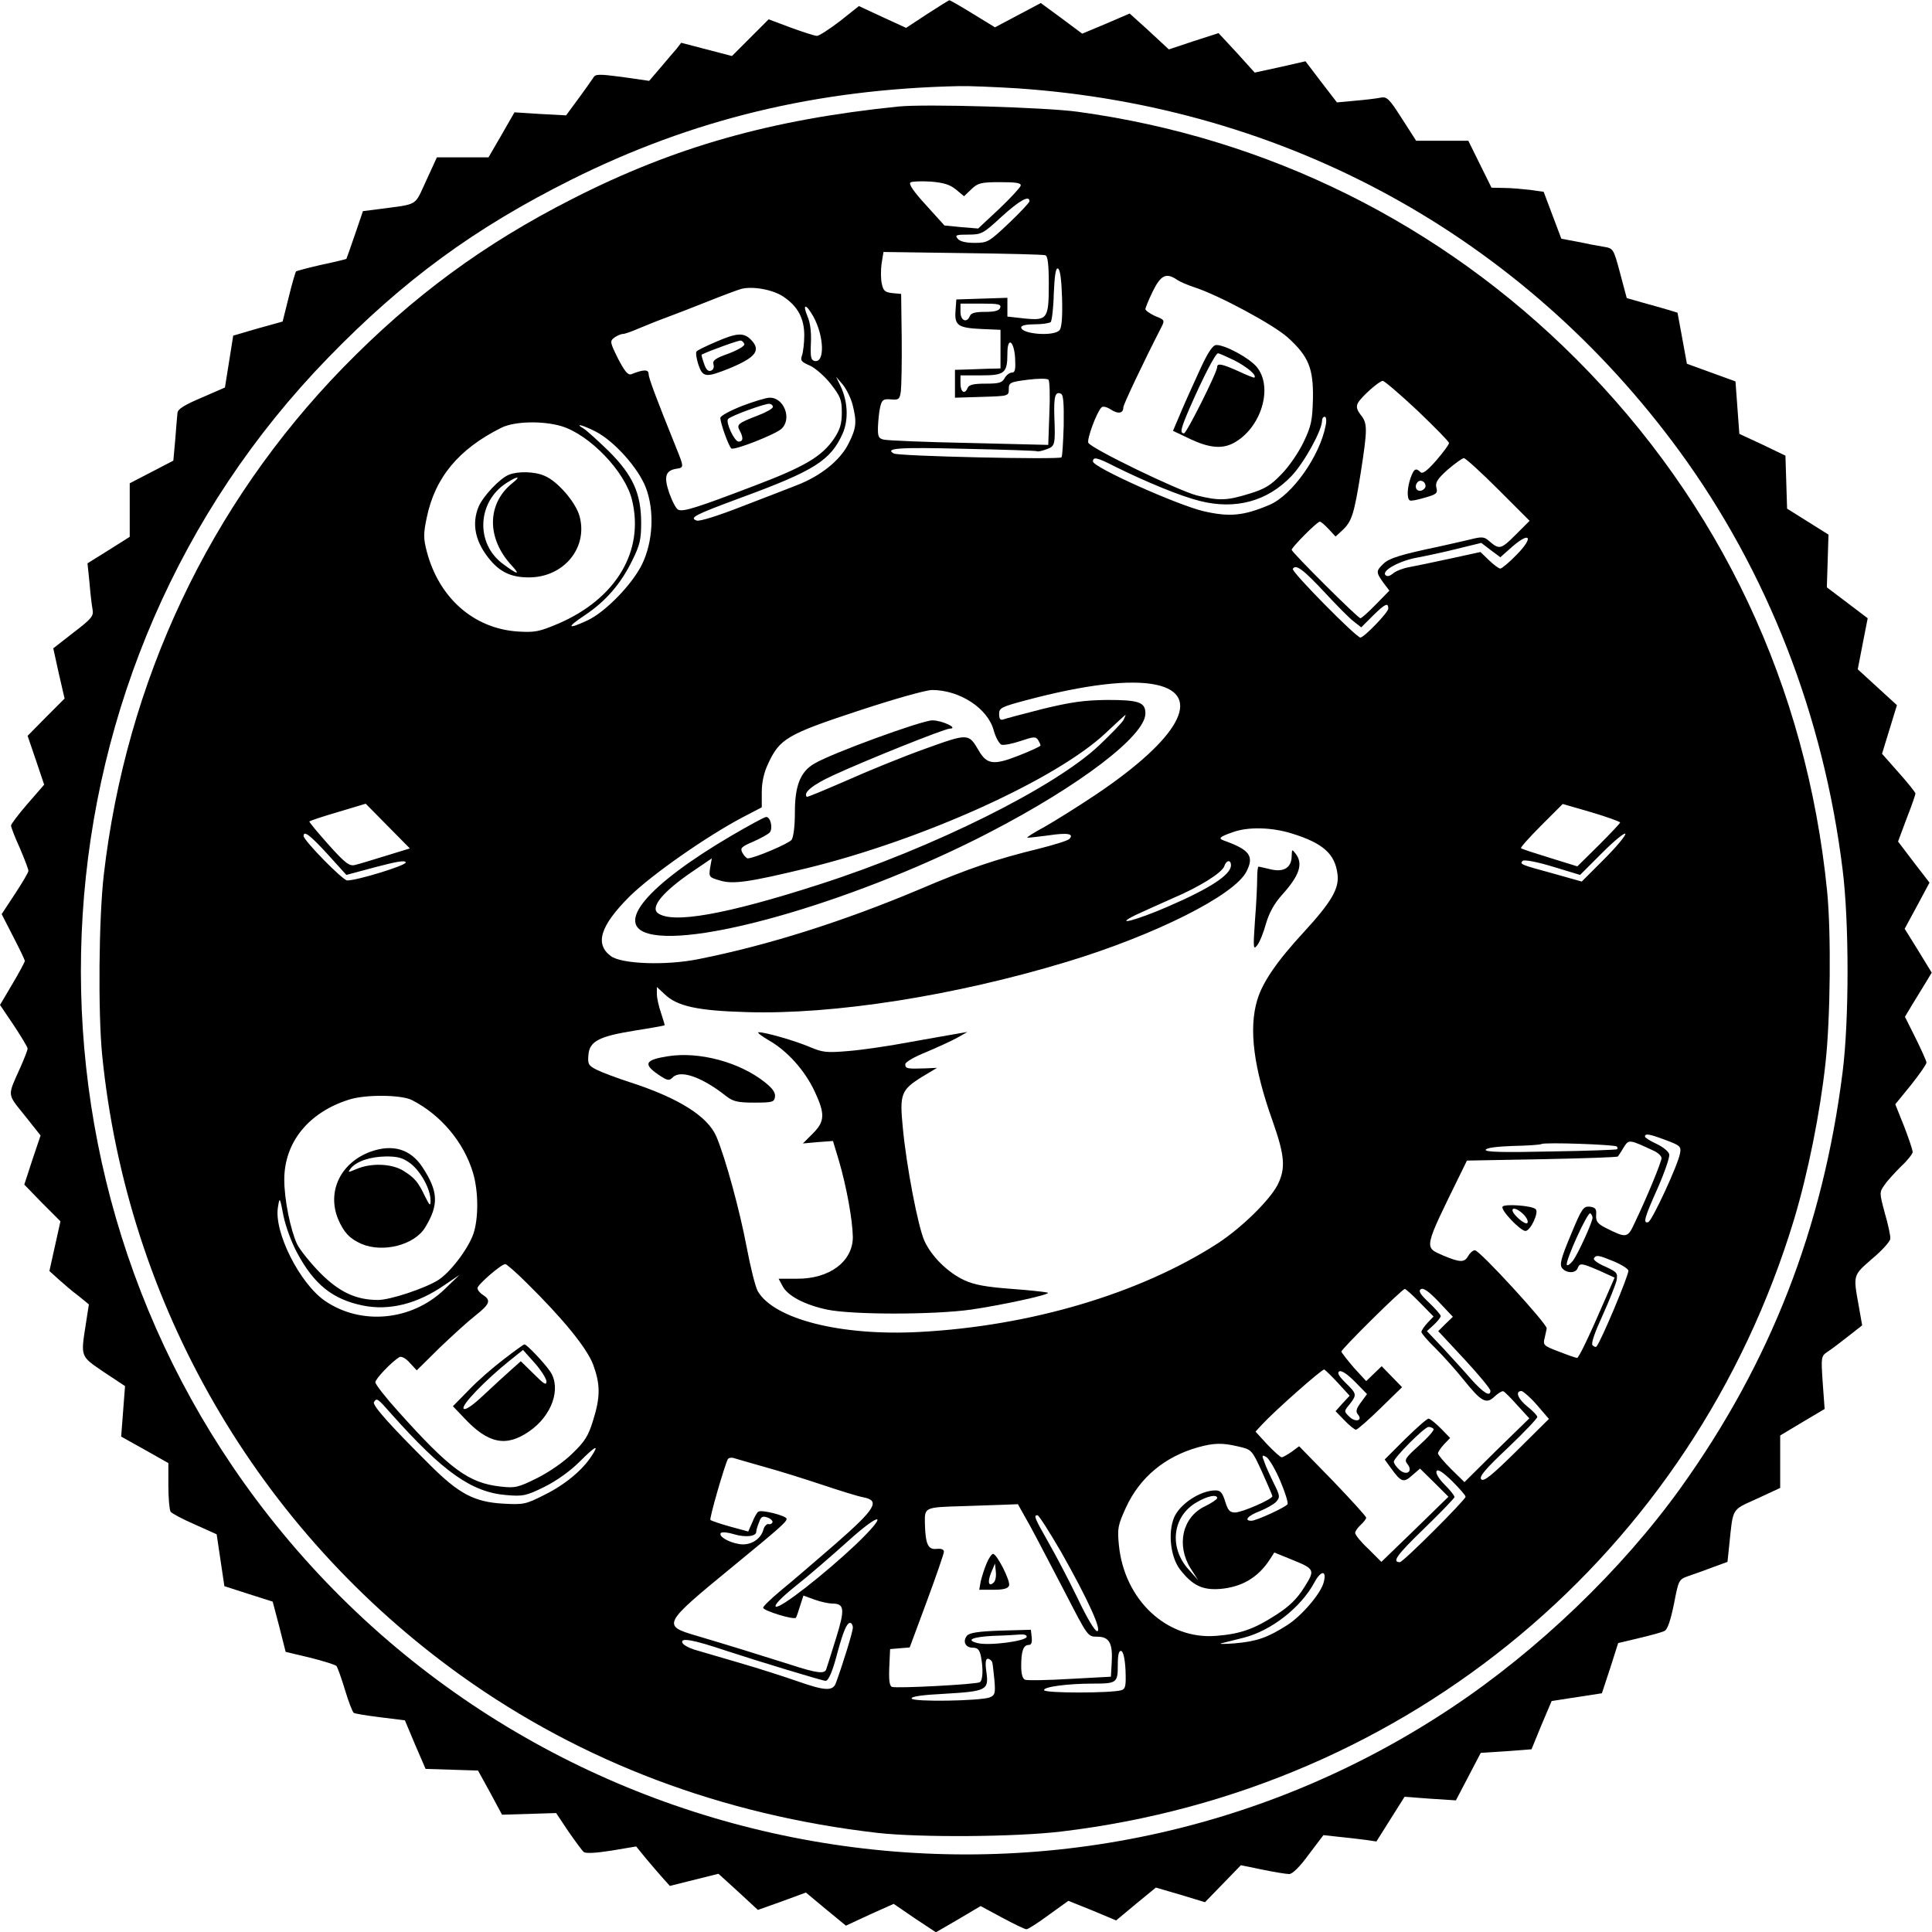 <?xml version="1.0" standalone="no"?>
<!DOCTYPE svg PUBLIC "-//W3C//DTD SVG 20010904//EN"
 "http://www.w3.org/TR/2001/REC-SVG-20010904/DTD/svg10.dtd">
<svg version="1.0" xmlns="http://www.w3.org/2000/svg"
 width="700pt" height="700pt" viewBox="0 0 700 700"
 preserveAspectRatio="xMidYMid meet">
<g transform="translate(0,700) scale(0.1,-0.1)"
fill="#000000" stroke="none">
<path d="M3359 6949 l-76 -50 -85 39 -86 40 -68 -54 c-38 -29 -76 -54 -84 -54
-8 0 -51 14 -95 30 l-80 30 -67 -67 -66 -66 -92 24 -92 24 -16 -21 c-10 -11
-36 -42 -58 -68 l-42 -49 -97 14 c-84 11 -98 11 -105 -2 -5 -8 -29 -42 -54
-76 l-45 -61 -93 5 -94 6 -47 -82 -47 -81 -94 0 -93 0 -39 -85 c-44 -94 -24
-83 -174 -103 l-55 -7 -29 -85 c-16 -47 -30 -86 -31 -88 -1 -1 -41 -11 -89
-21 -48 -11 -90 -22 -93 -24 -3 -3 -15 -45 -27 -94 l-22 -88 -90 -25 -89 -26
-15 -94 -15 -94 -85 -37 c-61 -26 -86 -41 -87 -55 -1 -10 -5 -54 -8 -96 l-7
-77 -79 -41 -79 -41 0 -97 0 -97 -76 -48 -77 -48 7 -68 c3 -37 8 -81 11 -97 5
-26 -1 -34 -69 -86 l-73 -57 20 -91 21 -91 -67 -67 -67 -68 30 -88 30 -89 -60
-69 c-33 -38 -60 -74 -60 -79 0 -6 14 -43 32 -82 17 -40 31 -77 31 -82 0 -6
-22 -43 -49 -84 l-48 -73 42 -82 c23 -44 42 -84 42 -88 0 -3 -20 -41 -45 -83
l-45 -76 50 -74 c27 -41 50 -79 50 -84 0 -6 -12 -36 -26 -68 -48 -107 -49 -94
15 -174 l58 -73 -30 -89 -29 -89 65 -67 66 -66 -20 -90 -20 -90 33 -30 c18
-16 50 -44 72 -60 l38 -31 -11 -71 c-19 -121 -20 -116 65 -174 l77 -51 -7 -92
-7 -91 86 -48 85 -48 0 -82 c0 -45 4 -87 8 -94 4 -6 43 -27 87 -46 l80 -36 14
-94 14 -94 87 -28 88 -28 24 -91 23 -91 88 -21 c49 -12 92 -26 96 -30 4 -5 18
-44 31 -87 13 -43 27 -80 32 -83 4 -3 48 -10 96 -16 l89 -11 37 -88 38 -88 95
-3 95 -3 44 -80 43 -80 98 3 98 3 44 -66 c25 -36 50 -70 56 -75 7 -6 44 -4
101 5 l89 15 35 -43 c19 -23 47 -55 61 -71 l26 -29 88 22 88 22 31 -28 c17
-15 49 -45 71 -65 l41 -38 87 31 87 32 72 -60 73 -60 86 40 87 39 76 -52 77
-51 81 47 81 48 78 -42 c43 -23 82 -42 88 -42 6 0 42 23 81 52 l71 51 87 -35
86 -36 72 60 72 59 89 -26 89 -27 65 67 65 67 78 -16 c43 -9 87 -16 97 -16 12
0 39 27 71 71 l53 70 55 -6 c30 -3 73 -8 96 -11 l41 -6 51 81 51 81 93 -7 93
-6 45 86 45 86 92 6 92 7 36 88 37 87 91 14 91 14 30 91 29 91 76 18 c42 10
83 21 92 26 11 5 22 39 34 97 17 88 17 89 53 102 21 7 60 21 89 32 l52 19 6
57 c15 143 7 129 101 172 l84 39 0 95 0 95 80 48 81 48 -7 96 c-6 92 -6 95 17
111 13 8 47 34 75 56 l51 40 -13 74 c-20 110 -20 107 50 168 36 30 65 63 65
72 1 10 -8 52 -20 93 -20 75 -20 75 0 103 10 15 38 45 60 67 23 21 41 45 41
51 0 7 -14 49 -31 93 l-32 80 57 70 c31 39 56 75 56 81 0 6 -18 45 -39 88
l-39 78 27 45 c15 24 37 60 49 80 l21 35 -49 80 -49 79 45 83 45 84 -57 74
-57 75 31 83 c18 46 32 86 32 91 0 4 -27 38 -61 76 l-60 68 27 88 27 88 -71
65 -71 65 18 93 18 92 -74 56 -74 56 3 95 3 96 -75 47 -75 47 -3 96 -3 96 -83
40 -84 39 -7 95 -7 95 -88 32 -88 32 -17 93 -17 92 -36 11 c-21 6 -62 18 -92
26 l-56 16 -24 90 c-24 89 -24 90 -60 96 -19 3 -62 11 -94 18 l-59 11 -32 85
-32 85 -49 7 c-27 3 -69 7 -94 7 l-46 1 -42 85 -42 85 -95 0 -94 0 -52 81
c-46 72 -54 80 -78 75 -14 -3 -56 -8 -92 -11 l-65 -6 -57 74 -57 75 -92 -21
-92 -20 -65 72 -66 71 -90 -29 -90 -30 -40 37 c-22 21 -54 50 -71 65 l-31 28
-86 -37 -86 -36 -75 56 -75 55 -83 -44 -83 -44 -80 49 c-44 27 -82 49 -85 49
-3 0 -39 -23 -81 -50z m326 -269 c974 -66 1830 -535 2401 -1316 318 -436 521
-956 590 -1514 24 -188 24 -548 0 -735 -71 -564 -261 -1051 -586 -1505 -213
-297 -518 -590 -833 -799 -1407 -935 -3312 -602 -4329 756 -937 1253 -826
3019 261 4137 274 282 531 470 881 645 439 219 889 328 1405 339 33 1 128 -3
210 -8z"/>
<path d="M3255 6614 c-461 -47 -811 -146 -1180 -334 -321 -163 -578 -352 -831
-611 -485 -498 -787 -1138 -868 -1839 -18 -156 -21 -496 -6 -651 90 -904 563
-1722 1302 -2251 438 -313 945 -504 1508 -569 153 -17 498 -15 665 5 1260 150
2289 1010 2655 2217 51 170 94 384 114 566 18 162 21 472 6 624 -74 742 -387
1406 -910 1929 -490 490 -1116 801 -1805 895 -114 16 -554 29 -650 19z m209
-301 l29 -24 26 25 c24 23 35 26 105 26 58 0 77 -3 74 -13 -2 -7 -37 -45 -78
-84 l-76 -71 -61 5 -61 6 -67 74 c-45 49 -64 77 -56 82 6 4 39 5 74 3 47 -4
69 -11 91 -29z m266 -42 c0 -5 -34 -41 -75 -80 -72 -68 -77 -71 -124 -71 -31
0 -53 5 -61 15 -11 13 -6 15 38 15 48 0 54 3 121 65 65 59 101 79 101 56z m58
-196 c8 -3 12 -33 12 -103 0 -127 -5 -134 -87 -126 l-63 7 0 34 0 34 -92 -3
-93 -3 -3 -41 c-4 -53 9 -62 93 -66 l70 -3 0 -70 0 -70 -45 -1 c-25 -1 -62 -2
-82 -3 l-38 -1 0 -50 0 -51 98 3 c96 3 97 3 97 28 0 23 4 26 68 34 39 5 72 5
76 0 4 -5 6 -60 3 -122 l-4 -114 -287 7 c-157 3 -296 9 -308 12 -20 4 -23 11
-22 47 1 22 4 55 8 71 6 26 11 30 38 28 29 -3 33 0 37 30 2 17 4 104 3 192
l-2 160 -32 3 c-26 3 -33 8 -38 34 -4 16 -4 49 -1 72 l7 43 287 -4 c158 -2
293 -5 300 -8z m60 -154 c2 -68 -1 -108 -9 -117 -19 -24 -139 -15 -139 10 0 7
19 11 49 11 27 0 53 4 58 8 4 5 10 51 11 103 3 66 7 94 15 91 8 -2 13 -40 15
-106z m417 65 c11 -7 38 -19 60 -26 88 -28 289 -136 341 -183 75 -68 93 -111
91 -222 -2 -78 -6 -99 -34 -157 -17 -36 -53 -89 -80 -116 -39 -41 -61 -54
-117 -71 -81 -25 -109 -26 -190 -6 -71 19 -385 171 -393 191 -5 14 30 110 48
128 4 5 19 2 34 -8 26 -17 45 -14 45 8 0 10 72 162 137 289 14 27 13 28 -22
42 -19 9 -35 20 -35 25 0 5 12 34 27 65 29 59 49 68 88 41z m-1428 -60 c53
-35 77 -79 77 -141 0 -27 -4 -60 -8 -72 -7 -19 -3 -24 27 -37 19 -8 53 -37 76
-66 36 -46 41 -58 41 -104 0 -41 -6 -62 -28 -95 -44 -65 -106 -102 -294 -173
-202 -77 -252 -93 -270 -85 -8 2 -22 30 -33 60 -21 61 -14 83 28 89 25 4 25 6
-2 73 -77 191 -101 256 -101 270 0 17 -18 17 -63 -1 -12 -4 -24 11 -48 57 -29
59 -30 63 -13 76 10 7 24 13 31 13 7 0 32 9 55 19 24 10 68 28 98 39 30 11
100 38 155 60 55 22 109 42 120 45 41 11 114 -2 152 -27z m787 -41 c-4 -11
-21 -15 -55 -15 -35 0 -51 -4 -55 -15 -11 -27 -34 -17 -34 15 l0 30 75 0 c62
0 73 -2 69 -15z m-677 -32 c39 -71 42 -168 5 -161 -14 3 -16 14 -14 64 2 39
-2 74 -12 97 -20 48 -6 48 21 0z m731 -151 c2 -41 0 -52 -12 -52 -8 0 -20 -9
-26 -20 -9 -17 -21 -20 -69 -20 -43 0 -60 -4 -65 -15 -10 -26 -26 -16 -26 15
l0 30 75 0 c85 0 95 8 95 80 0 62 24 46 28 -18z m-589 -168 c16 -63 14 -85
-15 -142 -30 -60 -101 -117 -187 -150 -28 -11 -118 -46 -199 -77 -87 -34 -154
-55 -164 -51 -27 10 -9 20 156 81 270 99 329 136 373 234 22 50 19 117 -8 173
l-16 33 25 -29 c13 -16 29 -49 35 -72z m2046 -21 c63 -60 115 -113 115 -118 0
-6 -21 -34 -46 -63 -33 -38 -50 -50 -57 -43 -17 17 -24 13 -36 -20 -13 -37
-14 -76 -3 -82 4 -3 28 2 55 10 42 12 47 16 41 37 -4 18 4 31 42 65 26 22 52
41 58 41 6 0 62 -51 125 -114 l113 -113 -52 -52 c-52 -52 -58 -53 -95 -21 -18
16 -26 16 -70 5 -27 -6 -77 -18 -110 -25 -138 -29 -181 -42 -202 -62 -28 -27
-28 -31 -1 -69 l22 -29 -49 -50 c-27 -28 -52 -50 -56 -50 -9 0 -249 239 -249
248 0 9 92 102 102 102 4 0 18 -12 32 -27 l25 -27 25 23 c34 32 42 58 66 207
25 161 25 180 0 211 -14 18 -17 30 -10 43 12 22 77 80 90 80 6 0 62 -48 125
-107z m-1281 -55 c-2 -61 -5 -113 -8 -115 -9 -9 -593 4 -608 14 -33 19 16 23
255 17 144 -3 264 -7 265 -9 2 -2 17 1 33 7 32 11 33 16 29 120 -2 71 3 90 23
82 10 -3 12 -33 11 -116z m949 0 c-21 -110 -121 -252 -203 -287 -94 -40 -145
-45 -240 -23 -96 23 -400 159 -400 180 0 18 15 15 81 -19 111 -55 237 -107
306 -124 130 -33 246 -1 333 91 46 49 110 165 110 200 0 8 4 14 10 14 5 0 7
-14 3 -32z m-2769 -2 c103 -31 232 -166 256 -268 45 -185 -58 -357 -266 -447
-71 -30 -86 -33 -149 -29 -159 11 -285 122 -329 291 -12 46 -12 64 0 121 30
146 116 249 270 326 48 24 150 26 218 6z m125 -20 c67 -35 154 -132 181 -203
32 -84 26 -196 -14 -278 -36 -73 -133 -173 -198 -203 -73 -34 -77 -26 -9 19
75 50 131 114 172 199 27 54 32 75 32 135 0 107 -30 173 -117 260 -39 38 -80
75 -91 82 -36 21 -5 14 44 -11z m3006 -197 c0 -7 -8 -15 -17 -17 -18 -3 -25
18 -11 32 10 10 28 1 28 -15z m330 -249 c-27 -28 -54 -50 -59 -50 -6 0 -24 14
-41 30 l-31 30 -110 -24 c-60 -13 -127 -27 -149 -31 -22 -4 -48 -14 -58 -23
-11 -9 -21 -12 -27 -6 -16 16 52 53 116 64 32 6 98 20 145 32 l86 21 34 -26
35 -26 44 39 c65 56 77 33 15 -30z m-693 -139 c41 -44 86 -90 102 -102 l28
-22 42 42 c45 44 56 49 56 26 0 -14 -87 -104 -101 -105 -15 0 -251 239 -245
249 11 18 38 -2 118 -88z m-613 -332 c172 -37 84 -195 -220 -399 -63 -42 -146
-94 -183 -115 -37 -20 -66 -38 -64 -40 2 -1 36 3 75 8 72 11 96 6 77 -13 -6
-6 -55 -21 -110 -35 -152 -37 -254 -71 -432 -147 -275 -116 -549 -203 -801
-253 -118 -24 -279 -18 -318 11 -59 44 -38 110 68 216 79 78 282 220 412 288
l67 35 0 55 c0 36 8 72 24 105 41 88 69 105 324 189 130 43 247 76 269 76 100
0 201 -66 223 -145 7 -26 20 -49 28 -53 8 -3 39 3 69 13 47 16 56 17 64 4 5
-8 9 -17 9 -20 0 -3 -36 -20 -80 -37 -89 -35 -114 -32 -143 17 -38 65 -37 65
-198 7 -81 -29 -208 -81 -284 -115 -76 -33 -140 -60 -142 -58 -14 15 22 44 96
78 112 52 403 169 422 169 34 1 -28 30 -63 30 -38 0 -367 -120 -428 -157 -50
-29 -70 -80 -70 -175 0 -52 -5 -90 -12 -101 -11 -14 -136 -67 -159 -67 -4 0
-13 9 -19 20 -9 17 -5 22 40 41 27 12 54 27 59 33 12 15 3 56 -13 56 -6 0 -63
-31 -128 -69 -304 -179 -423 -321 -297 -354 181 -48 774 128 1234 367 330 171
565 351 565 431 0 41 -24 49 -139 49 -84 -1 -132 -8 -235 -33 -70 -18 -135
-35 -142 -38 -10 -3 -14 3 -14 20 0 22 8 26 98 50 214 57 377 76 471 56z
m-118 -127 c-5 -10 -45 -51 -88 -92 -160 -152 -602 -372 -1013 -504 -341 -110
-535 -144 -587 -104 -27 22 20 78 124 149 l72 49 -6 -34 c-5 -33 -4 -35 35
-46 47 -15 107 -6 318 45 420 103 901 321 1080 489 38 36 70 65 72 66 1 0 -2
-8 -7 -18z m-2674 -493 c-48 -15 -98 -30 -111 -33 -20 -5 -35 6 -96 74 -40 45
-71 82 -69 84 2 2 49 18 104 34 l100 30 80 -81 80 -81 -88 -27z m4473 121 c0
-3 -35 -40 -77 -82 l-78 -77 -100 31 c-55 17 -102 32 -104 35 -3 2 30 39 73
82 l78 78 104 -30 c57 -17 104 -34 104 -37z m-1189 -40 c113 -35 156 -74 165
-147 7 -52 -22 -101 -121 -209 -98 -106 -151 -183 -170 -248 -31 -104 -13
-245 56 -438 44 -125 48 -171 18 -231 -30 -57 -130 -155 -217 -212 -282 -182
-679 -300 -1082 -321 -283 -15 -524 46 -584 147 -9 15 -27 88 -41 162 -24 128
-76 320 -109 398 -31 74 -136 140 -311 197 -50 16 -105 37 -123 46 -30 15 -33
21 -30 54 4 49 37 67 168 88 58 9 106 18 108 19 1 1 -5 21 -13 45 -8 23 -15
54 -15 68 l0 26 28 -26 c45 -44 120 -60 296 -65 315 -10 755 59 1161 182 320
97 607 241 651 327 29 56 12 79 -80 112 -24 8 -18 14 31 31 55 20 141 18 214
-5z m1131 -93 l-81 -81 -103 29 c-118 32 -123 34 -111 46 5 5 50 -3 109 -21
l99 -30 80 80 c44 44 82 75 84 69 2 -6 -33 -48 -77 -92z m-4625 18 l68 -75
108 29 c76 20 107 25 107 16 0 -11 -175 -65 -212 -65 -16 0 -158 145 -158 161
0 21 23 4 87 -66z m3273 -40 c0 -34 -74 -83 -229 -150 -115 -50 -201 -72 -116
-30 28 13 88 40 133 60 99 42 180 93 188 117 7 22 24 24 24 3z m-2967 -851
c105 -54 188 -153 221 -264 20 -68 20 -165 1 -221 -20 -56 -85 -141 -129 -168
-49 -30 -173 -71 -216 -71 -80 0 -140 28 -210 98 -36 37 -74 84 -84 105 -24
53 -46 161 -46 233 0 135 88 244 235 290 59 19 189 18 228 -2z m4543 -145 c51
-19 56 -23 51 -48 -7 -41 -101 -244 -115 -249 -20 -6 -14 16 34 123 25 57 44
112 42 122 -1 10 -22 27 -45 38 -24 11 -43 23 -43 27 0 12 15 10 76 -13z m-43
-39 c15 -7 27 -19 27 -26 0 -13 -50 -136 -96 -232 -27 -59 -30 -59 -106 -21
-30 15 -36 24 -35 46 2 23 -2 28 -23 31 -23 2 -29 -6 -69 -103 -36 -86 -41
-107 -31 -120 16 -19 49 -19 56 0 8 20 14 19 79 -9 l55 -25 -34 -78 c-60 -139
-96 -213 -102 -213 -4 0 -33 10 -66 23 -54 20 -58 24 -52 47 3 14 7 30 8 37 1
17 -243 283 -260 283 -7 0 -18 -9 -24 -20 -14 -25 -29 -25 -91 1 -70 31 -73
20 64 299 l22 45 272 5 c149 3 273 7 275 10 2 3 12 17 21 33 19 29 18 30 110
-13z m-135 16 c3 -3 3 -8 1 -10 -2 -2 -111 -6 -242 -8 -172 -4 -237 -2 -234 6
2 7 40 12 98 14 52 1 99 4 104 7 13 7 265 -2 273 -9z m-4781 -386 c61 -114
129 -168 237 -190 97 -20 199 6 298 75 l53 36 -55 -53 c-119 -114 -302 -131
-433 -41 -91 63 -185 249 -170 339 6 38 7 38 20 -31 8 -39 30 -99 50 -135z
m4693 128 c0 -16 -52 -130 -71 -156 -10 -12 -19 -19 -22 -15 -7 12 75 193 85
187 4 -3 8 -10 8 -16z m79 -159 c28 -12 51 -27 51 -33 0 -20 -101 -260 -116
-275 -2 -3 -9 0 -14 5 -6 6 8 46 36 107 24 53 47 111 51 127 5 28 2 31 -41 51
-26 11 -44 24 -41 30 9 13 16 12 74 -12z m-3942 -76 c135 -133 219 -237 242
-297 26 -71 27 -116 0 -202 -17 -56 -30 -77 -75 -120 -31 -31 -85 -68 -129
-90 -69 -34 -79 -36 -132 -30 -115 13 -182 62 -371 273 -45 50 -82 97 -82 105
0 12 59 74 87 91 7 4 23 -4 37 -20 l26 -28 82 81 c46 44 104 97 131 118 52 41
57 55 27 74 -11 7 -20 18 -20 25 0 12 86 87 101 87 4 0 39 -30 76 -67z m3330
-150 l-26 -26 95 -102 c52 -56 94 -107 94 -114 0 -23 -24 -9 -69 41 -25 29
-72 80 -103 114 l-58 61 25 23 c14 13 25 27 25 32 0 4 -19 26 -42 48 -32 30
-40 43 -30 49 9 6 29 -8 65 -46 l51 -54 -27 -26z m-92 77 l49 -50 -22 -23
c-12 -13 -22 -28 -22 -33 0 -5 23 -32 51 -59 28 -28 73 -78 101 -113 65 -81
83 -91 113 -62 13 12 27 21 32 19 5 -2 28 -25 51 -51 l43 -47 -118 -115 -117
-116 -48 47 c-26 26 -48 52 -48 57 0 5 10 20 22 33 l22 23 -34 35 c-19 19 -39
35 -44 35 -6 0 -44 -34 -85 -74 l-74 -74 21 -29 c38 -53 47 -57 78 -29 l29 25
52 -51 51 -51 -121 -118 -122 -118 -47 47 c-27 25 -48 51 -48 58 0 6 9 19 20
29 11 10 20 22 20 26 0 5 -55 65 -121 134 l-122 125 -27 -20 c-16 -11 -32 -20
-36 -20 -5 0 -28 21 -52 46 l-43 47 23 25 c47 51 219 203 226 200 4 -2 27 -24
50 -49 l42 -46 -26 -28 -25 -28 32 -33 c18 -19 37 -34 42 -34 5 0 45 35 88 77
l79 77 -37 38 -37 38 -28 -27 -28 -27 -45 49 c-24 28 -44 54 -45 58 0 9 220
227 230 227 3 0 28 -22 55 -50z m-214 -361 c-17 -23 -20 -33 -11 -44 19 -22
-9 -30 -31 -8 -20 19 -20 20 1 45 27 35 26 38 -15 78 -24 24 -31 36 -23 41 8
5 29 -9 57 -37 l44 -45 -22 -30z m638 -10 l43 -50 -117 -116 c-90 -89 -119
-112 -128 -103 -9 9 13 36 96 114 59 56 107 107 107 112 0 5 -16 22 -35 37
-35 28 -47 57 -22 57 6 -1 32 -23 56 -51z m-4152 -31 c188 -211 292 -285 418
-295 60 -5 71 -3 138 30 44 22 93 57 127 91 58 58 73 65 43 20 -33 -51 -97
-104 -170 -140 -69 -35 -76 -36 -150 -32 -105 6 -161 36 -266 141 -145 144
-209 216 -202 227 10 16 13 14 62 -42z m3777 -55 c4 -4 -19 -30 -51 -59 -51
-46 -56 -53 -44 -68 22 -27 -2 -45 -29 -21 -11 10 -20 23 -20 29 0 14 111 126
126 126 6 0 14 -3 18 -7z m-707 -64 c48 -11 49 -12 86 -93 20 -44 37 -84 37
-87 0 -11 -110 -59 -135 -59 -20 0 -26 8 -36 40 -10 32 -17 40 -35 40 -55 0
-129 -49 -150 -98 -23 -55 -13 -143 21 -188 45 -58 81 -76 146 -71 79 7 137
41 180 107 l16 25 59 -24 c89 -36 90 -38 49 -103 -25 -40 -53 -68 -100 -98
-80 -52 -130 -70 -218 -77 -178 -15 -333 129 -353 328 -6 62 -4 72 26 138 50
108 140 183 260 217 58 16 88 17 147 3z m151 -123 c18 -42 30 -81 27 -86 -7
-11 -113 -60 -131 -60 -29 0 -12 19 31 35 24 10 51 25 59 34 14 16 14 22 -9
67 -13 27 -29 61 -34 77 -10 25 -9 27 7 18 9 -5 32 -43 50 -85z m-1868 49 c52
-14 147 -44 210 -65 63 -21 130 -42 148 -45 62 -12 45 -41 -100 -168 -73 -63
-162 -140 -198 -169 -36 -30 -65 -58 -65 -63 0 -11 114 -46 119 -36 2 3 9 23
15 43 l12 37 41 -15 c22 -8 51 -14 63 -14 45 0 47 -20 14 -126 -17 -55 -33
-105 -35 -111 -5 -19 -33 -16 -131 16 -101 32 -223 70 -338 104 -127 37 -125
42 125 247 178 146 200 166 200 177 0 11 -90 34 -102 26 -5 -2 -15 -20 -22
-38 l-15 -34 -66 18 c-36 10 -68 21 -71 24 -5 4 52 200 63 220 3 5 13 7 22 4
9 -3 59 -17 111 -32z m2540 -108 c0 -11 -226 -237 -238 -237 -30 0 -11 26 87
121 61 59 111 111 111 115 0 5 -16 25 -36 45 -22 22 -33 42 -29 49 5 8 23 -4
56 -36 27 -27 49 -52 49 -57z m-900 -5 c0 -4 -20 -18 -45 -30 -81 -39 -104
-140 -51 -225 l27 -42 -34 38 c-73 80 -59 194 29 244 39 23 74 30 74 15z
m-676 -104 c25 -46 81 -154 126 -240 81 -157 81 -158 115 -158 44 0 57 -23 53
-93 l-3 -52 -148 -8 c-82 -5 -155 -6 -163 -3 -9 4 -14 20 -14 50 0 54 8 76 27
76 10 0 13 9 11 28 l-3 27 -110 -3 c-83 -3 -113 -8 -122 -19 -16 -21 -5 -43
22 -43 17 0 24 -7 29 -31 9 -47 7 -87 -4 -94 -13 -8 -300 -23 -318 -17 -9 3
-12 23 -10 71 l3 66 35 3 36 3 62 167 c34 92 62 173 62 180 0 8 -10 12 -27 10
-31 -3 -40 17 -42 94 -1 57 -1 57 139 61 52 2 118 4 147 5 l51 2 46 -82z
m-935 17 c-2 -6 -9 -9 -15 -7 -6 1 -15 -8 -18 -20 -10 -37 -50 -60 -90 -52
-40 7 -74 29 -64 40 5 4 26 2 48 -5 41 -12 80 -8 80 9 0 5 4 20 10 34 7 21 13
24 30 18 12 -4 20 -12 19 -17z m303 -80 c-113 -107 -276 -235 -291 -226 -7 5
19 32 71 74 46 36 130 109 188 161 125 113 152 106 32 -9z m742 -27 c99 -175
150 -288 131 -288 -8 0 -37 48 -70 118 -31 64 -79 156 -106 203 -51 90 -55 99
-40 99 5 0 43 -60 85 -132z m952 -111 c-10 -40 -79 -121 -132 -155 -72 -46
-111 -59 -189 -66 -38 -3 -61 -3 -50 0 11 3 47 12 80 20 100 25 208 109 257
200 24 45 46 46 34 1z m-1706 -164 c0 -15 -34 -125 -61 -200 -11 -31 -39 -30
-141 6 -46 16 -139 46 -208 66 -69 20 -143 42 -164 48 -22 7 -42 18 -44 26 -6
18 40 10 156 -29 125 -41 353 -110 363 -110 11 0 26 35 44 105 20 73 33 105
45 105 5 0 10 -8 10 -17z m630 -33 c0 -16 -138 -34 -179 -23 -43 11 -18 22 57
26 42 1 87 4 100 5 12 1 22 -2 22 -8z m358 -122 c2 -57 0 -67 -15 -72 -39 -11
-276 -11 -280 0 -4 12 83 24 178 24 85 0 89 3 89 67 0 39 4 54 13 51 7 -3 13
-29 15 -70z m-483 30 c2 -7 5 -37 8 -66 4 -47 2 -54 -17 -62 -35 -13 -279 -17
-283 -4 -2 7 37 13 117 17 154 9 163 13 154 78 -5 34 -3 49 5 49 6 0 13 -6 16
-12z"/>
<path d="M4351 5668 c-21 -46 -53 -116 -70 -156 l-31 -73 63 -30 c68 -32 114
-36 155 -15 101 53 147 203 85 277 -27 32 -113 79 -146 79 -12 0 -29 -24 -56
-82z m122 26 c46 -24 81 -53 72 -62 -1 -2 -28 9 -58 23 -60 27 -77 30 -77 15
0 -19 -111 -240 -120 -240 -16 0 -12 17 21 93 47 108 93 197 102 197 4 0 31
-12 60 -26z"/>
<path d="M2593 5761 c-35 -15 -66 -30 -69 -34 -4 -4 -1 -25 6 -47 16 -48 27
-49 112 -15 97 40 117 66 78 105 -26 26 -51 24 -127 -9z m104 -8 c2 -6 -23
-21 -57 -34 -48 -17 -59 -25 -55 -39 3 -10 0 -20 -9 -23 -10 -4 -18 4 -25 25
-6 17 -10 32 -9 33 30 15 136 53 142 51 6 -1 11 -7 13 -13z"/>
<path d="M2688 5529 c-43 -17 -78 -36 -78 -43 0 -20 31 -105 40 -111 12 -7
159 51 181 71 40 36 9 115 -43 113 -13 0 -58 -14 -100 -30z m112 -4 c0 -5 -24
-19 -53 -30 -73 -28 -79 -33 -67 -55 14 -26 13 -40 -4 -40 -15 0 -48 71 -38
82 11 12 136 57 150 55 7 -1 13 -6 12 -12z"/>
<path d="M1844 5280 c-33 -13 -94 -78 -110 -116 -26 -63 -12 -129 42 -193 37
-44 77 -63 139 -63 126 -1 216 106 185 221 -13 50 -80 128 -127 147 -36 16
-97 17 -129 4z m13 -30 c-93 -74 -95 -200 -3 -299 33 -36 22 -34 -32 6 -100
74 -93 225 13 293 40 26 55 26 22 0z"/>
<path d="M4680 3899 c0 -42 -28 -60 -75 -49 -22 5 -42 10 -45 10 -3 0 -5 -19
-5 -42 0 -24 -3 -92 -8 -153 -7 -101 -6 -108 8 -90 9 11 23 46 32 79 12 40 30
73 60 106 61 68 75 110 48 146 -14 18 -14 18 -15 -7z"/>
<path d="M2785 3231 c67 -38 130 -108 166 -184 39 -83 38 -110 -6 -154 l-36
-36 55 5 54 4 22 -73 c27 -92 49 -213 50 -275 0 -88 -84 -152 -202 -151 l-67
0 14 -26 c18 -36 81 -69 162 -86 91 -19 385 -19 521 0 110 16 286 54 279 61
-2 2 -61 9 -130 14 -95 7 -138 15 -174 32 -60 28 -119 87 -144 143 -23 52 -65
270 -78 410 -12 121 -6 136 69 183 l55 33 -45 -2 c-63 -2 -70 -1 -70 15 0 8
33 27 78 45 42 18 93 41 112 52 l35 20 -35 -6 c-19 -3 -96 -17 -170 -30 -74
-14 -175 -29 -225 -33 -81 -7 -95 -5 -142 15 -52 22 -159 53 -184 53 -8 0 9
-13 36 -29z"/>
<path d="M2420 3173 c-83 -13 -91 -28 -34 -67 33 -22 38 -23 52 -9 29 28 107
0 195 -70 24 -18 41 -22 100 -22 66 0 72 2 75 21 2 15 -9 31 -37 53 -92 73
-238 112 -351 94z"/>
<path d="M1342 2827 c-108 -40 -158 -144 -117 -244 21 -49 42 -71 85 -90 78
-33 191 -4 230 59 51 83 48 132 -10 220 -43 65 -108 84 -188 55z m146 -43 c37
-29 72 -93 72 -134 0 -21 -3 -19 -20 15 -25 53 -38 68 -80 94 -42 25 -114 28
-167 6 -33 -14 -34 -14 -22 2 22 26 70 42 128 43 43 0 61 -5 89 -26z"/>
<path d="M5444 2628 c-8 -12 65 -88 83 -88 18 0 50 68 37 79 -13 13 -114 20
-120 9z m76 -28 c12 -12 18 -26 14 -31 -6 -10 -54 31 -54 46 0 12 21 4 40 -15z"/>
<path d="M1825 2075 c-38 -29 -96 -79 -127 -112 l-57 -58 41 -43 c86 -92 151
-106 234 -49 84 57 118 156 78 217 -21 31 -86 100 -94 99 -3 0 -36 -24 -75
-54z m155 -80 c0 -16 -9 -10 -46 27 l-47 46 -36 -32 c-19 -17 -64 -58 -98 -90
-41 -39 -67 -56 -73 -50 -11 11 77 102 165 173 l50 40 42 -47 c23 -26 42 -56
43 -67z"/>
<path d="M3574 1334 c-8 -19 -17 -48 -21 -65 l-5 -29 51 0 c36 0 53 4 57 15 6
16 -44 115 -58 115 -5 0 -16 -16 -24 -36z m27 -67 c-19 -19 -24 1 -10 35 l14
33 3 -29 c2 -16 -1 -33 -7 -39z"/>
</g>
</svg>
